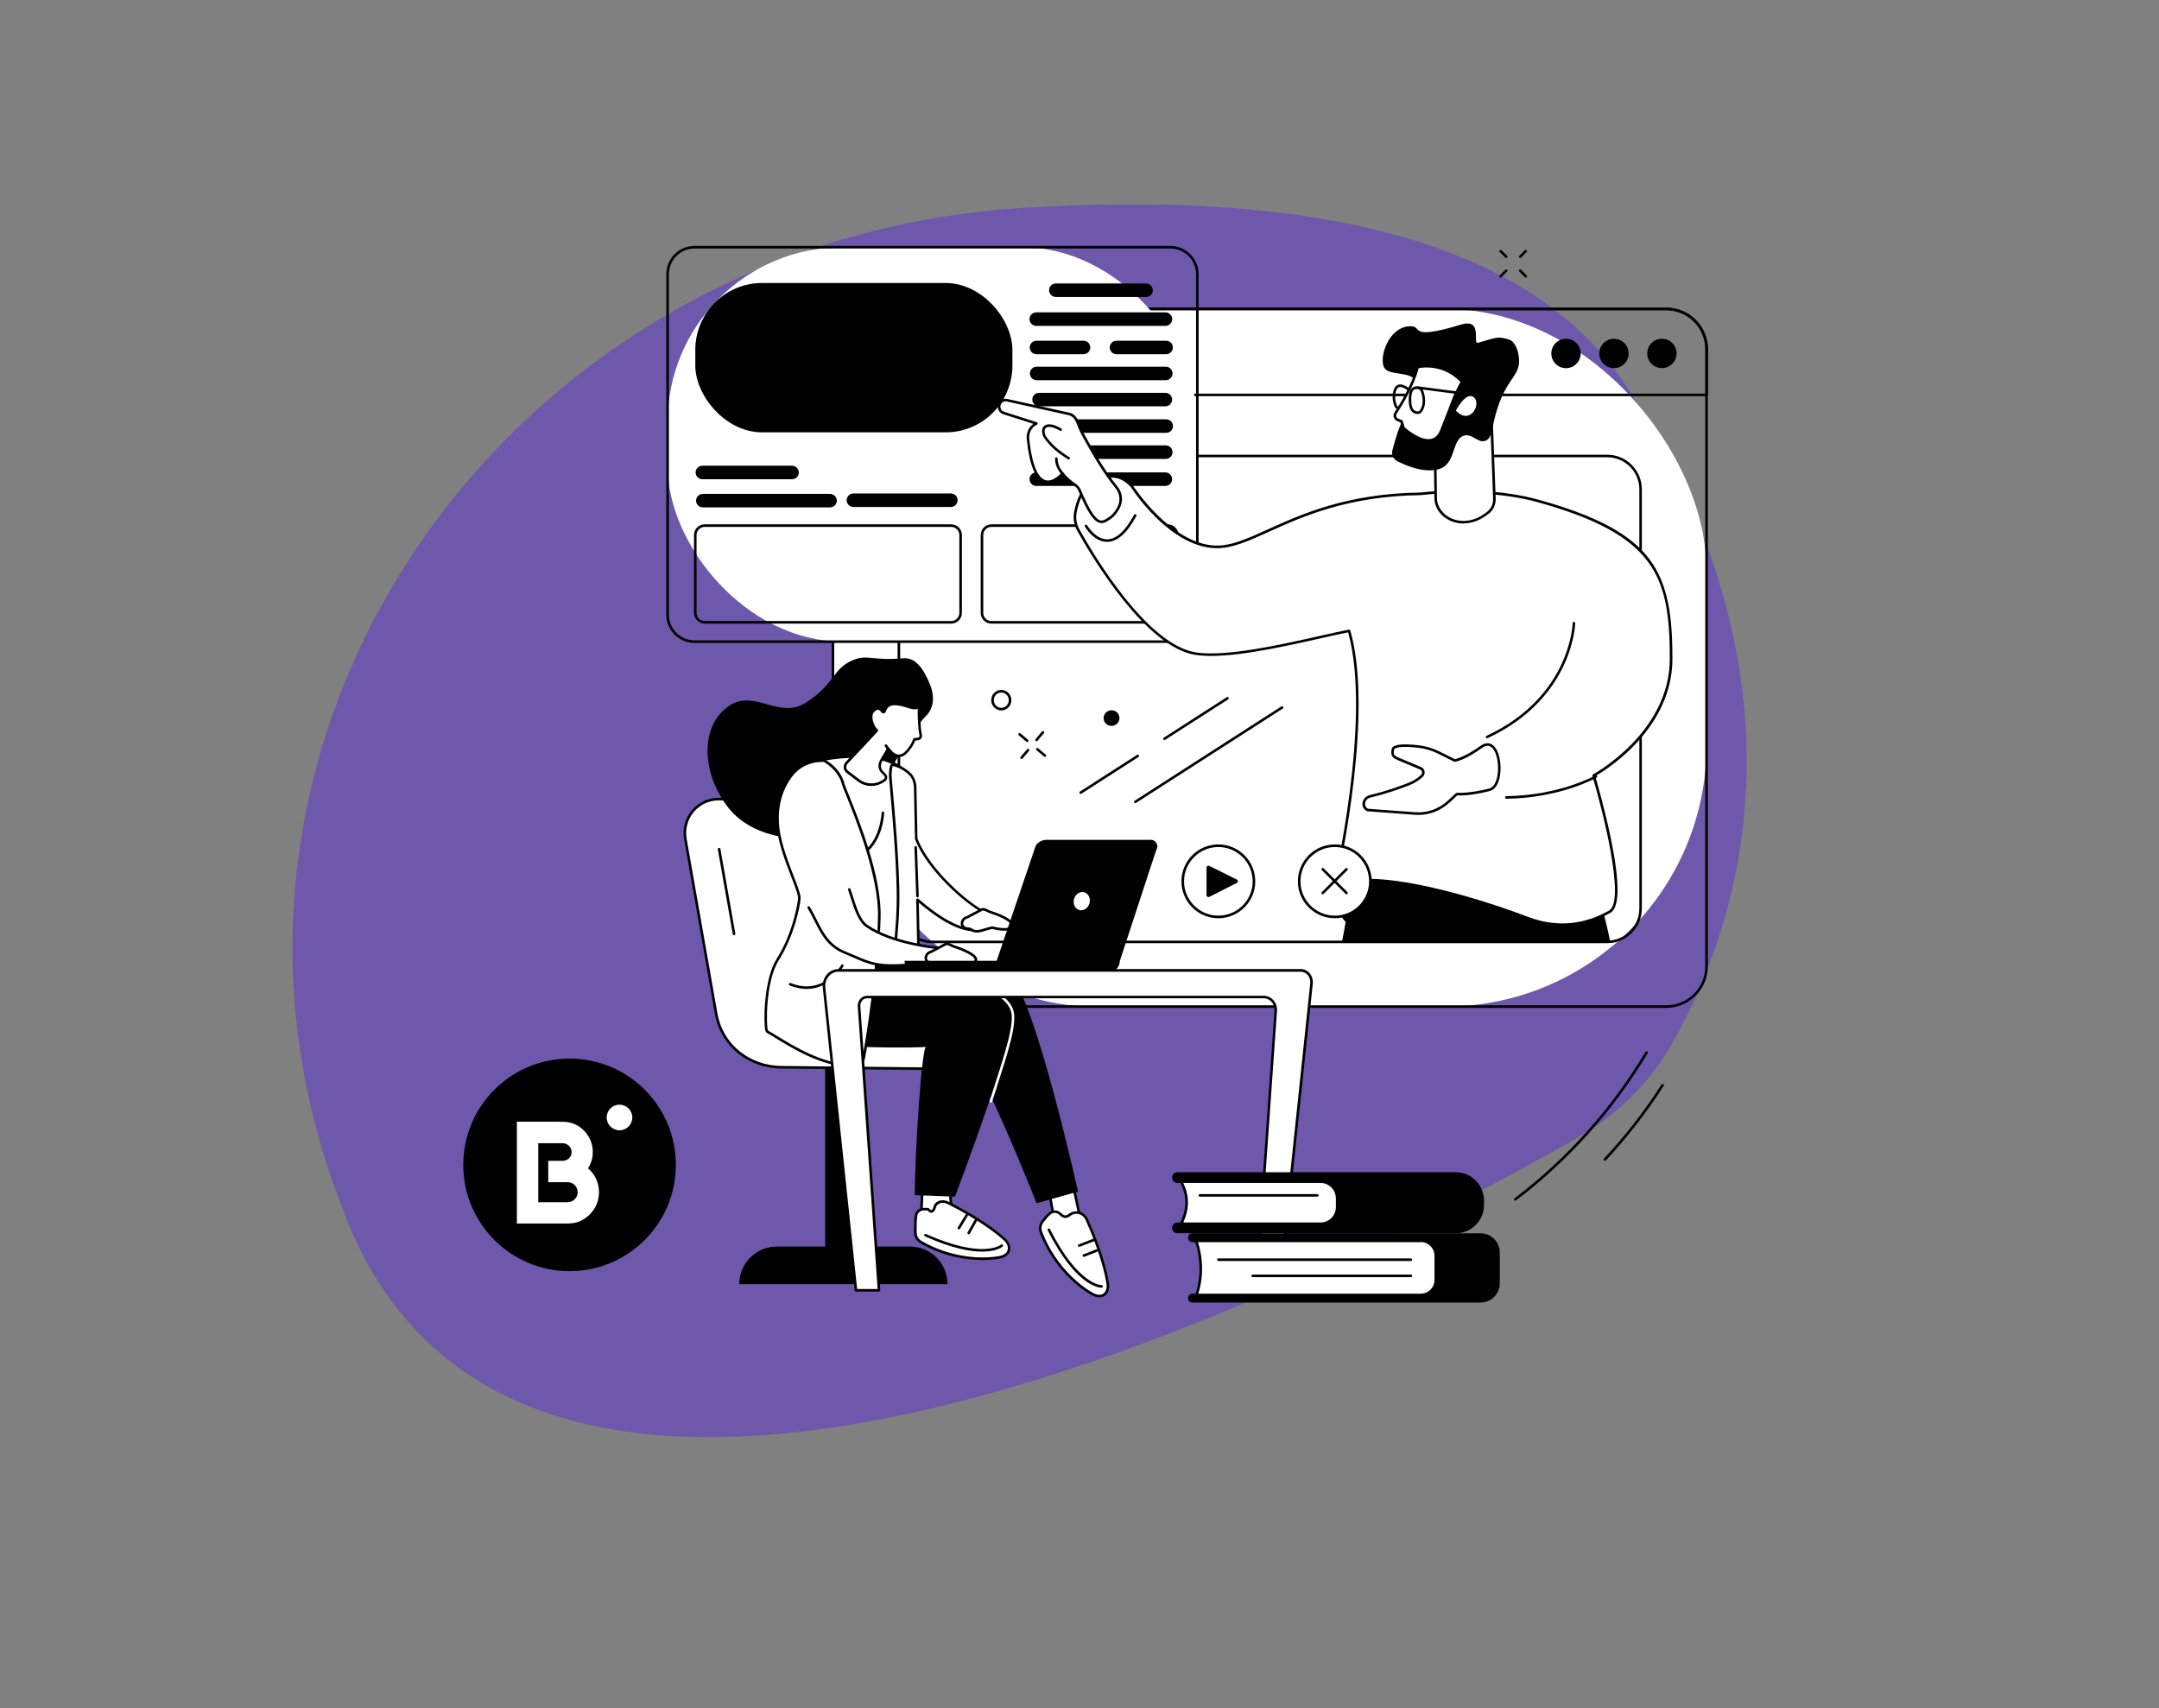 <?xml version="1.0" encoding="UTF-8"?>
<svg id="Capa_1" data-name="Capa 1" xmlns="http://www.w3.org/2000/svg" viewBox="0 0 575 455">
  <rect x="0" y="0" width="575" height="455" fill="#808080" stroke="none"/>
  <defs>
    <style>
      .cls-1 {
        fill: #603ace;
        opacity: .56;
      }

      .cls-1, .cls-2, .cls-3 {
        stroke-width: 0px;
      }

      .cls-3 {
        fill: #fff;
      }
    </style>
  </defs>
  <path class="cls-1" d="m89.57,317.47C44.42,194.39,135.38,63.94,272.53,55.37c69.03-4.32,133.82,5.35,161.23,48.44,51.4,80.79,28.05,145.16,11.48,174.28-5.86,10.3-14.56,18.89-25.12,24.94-57.6,33.02-280.13,150.15-328.82,19.13-.58-1.57-1.16-3.13-1.73-4.69Z"/>
  <g>
    <circle class="cls-2" cx="151.69" cy="310.27" r="28.31"/>
    <circle class="cls-3" cx="164.99" cy="297.65" r="3.41"/>
    <path class="cls-3" d="m159.35,315.77c-.2-.94-.58-1.86-1.13-2.73h0c-.42-.67-.97-1.29-1.62-1.85.71-1.09,1.13-2.27,1.24-3.5.14-1.46-.08-2.85-.65-4.12-.57-1.27-1.44-2.36-2.59-3.24-1.17-.9-2.58-1.41-4.18-1.52l-2.98-.04h-9.78v27.12h13.52c1.77,0,3.31-.44,4.57-1.31,1.24-.85,2.21-1.94,2.88-3.22.43-.84.71-1.75.83-2.72.12-.96.08-1.93-.12-2.87Zm-5.71,2.82c-.14.33-.34.61-.57.85-.23.23-.52.42-.85.57-.33.14-.68.21-1.03.21h-7.84v-15.72h6.48c.33,0,.64.06.93.19.3.13.56.3.77.51.21.21.39.46.52.75.12.27.19.58.19.9,0,.67-.22,1.2-.7,1.66-.48.47-1.03.69-1.71.69h-3.82v5.68h5.18c.36,0,.7.07,1.03.21.33.14.62.33.85.57.23.23.43.52.57.85.14.33.21.68.21,1.03,0,.38-.07.73-.21,1.04Z"/>
  </g>
  <g id="Online_workshop" data-name="Online workshop">
    <g>
      <g>
        <g>
          <g>
            <rect class="cls-3" x="221.84" y="82.29" width="232.66" height="185.82" rx="69.64" ry="69.64"/>
            <path class="cls-2" d="m443.79,268.45h-211.24c-6.09,0-11.05-4.96-11.05-11.05V93c0-6.09,4.96-11.05,11.05-11.05h211.24c6.09,0,11.05,4.96,11.05,11.05v164.4c0,6.09-4.96,11.05-11.05,11.05ZM232.55,82.63c-5.72,0-10.37,4.65-10.37,10.37v164.4c0,5.72,4.65,10.37,10.37,10.37h211.24c5.72,0,10.37-4.65,10.37-10.37V93c0-5.72-4.65-10.37-10.37-10.37h-211.24Z"/>
          </g>
          <path class="cls-2" d="m454.55,105.53h-232.66c-.19,0-.34-.15-.34-.34v-12.16c0-6.11,4.97-11.08,11.08-11.08h211.18c6.11,0,11.08,4.97,11.08,11.08v12.16c0,.19-.15.34-.34.34Zm-232.32-.68h231.97v-11.82c0-5.73-4.66-10.4-10.4-10.4h-211.18c-5.73,0-10.4,4.66-10.4,10.4v11.82Z"/>
          <path class="cls-2" d="m428.06,251.22h-179.8c-5.08,0-9.21-4.13-9.21-9.21v-111.68c0-5.08,4.13-9.21,9.21-9.21h179.8c5.08,0,9.21,4.13,9.21,9.21v111.68c0,5.08-4.13,9.21-9.21,9.21ZM248.27,121.8c-4.7,0-8.53,3.83-8.53,8.53v111.68c0,4.7,3.83,8.53,8.53,8.53h179.8c4.7,0,8.53-3.83,8.53-8.53v-111.68c0-4.7-3.83-8.53-8.53-8.53h-179.8Z"/>
        </g>
        <g>
          <circle class="cls-2" cx="417.07" cy="94.15" r="3.91"/>
          <circle class="cls-2" cx="429.85" cy="94.15" r="3.91" transform="translate(239.46 490.87) rotate(-76.72)"/>
          <circle class="cls-2" cx="442.63" cy="94.15" r="3.91" transform="translate(249.3 503.3) rotate(-76.72)"/>
        </g>
      </g>
      <g>
        <g>
          <rect class="cls-3" x="177.8" y="65.84" width="141.07" height="105.05" rx="46.67" ry="46.67"/>
          <path class="cls-2" d="m311.7,171.24h-126.72c-4.15,0-7.52-3.37-7.52-7.52v-90.7c0-4.15,3.37-7.52,7.52-7.52h126.72c4.15,0,7.52,3.37,7.52,7.52v90.7c0,4.15-3.37,7.52-7.52,7.52Zm-126.72-105.05c-3.77,0-6.84,3.07-6.84,6.84v90.7c0,3.77,3.07,6.84,6.84,6.84h126.72c3.77,0,6.84-3.07,6.84-6.84v-90.7c0-3.77-3.07-6.84-6.84-6.84h-126.72Z"/>
        </g>
        <g>
          <path class="cls-2" d="m305.23,79.1h-24.03c-.99,0-1.8-.81-1.8-1.8s.81-1.8,1.8-1.8h24.03c.99,0,1.8.81,1.8,1.8s-.81,1.8-1.8,1.8Z"/>
          <path class="cls-2" d="m310.39,86.8h-34.41c-.99,0-1.8-.81-1.8-1.8s.81-1.8,1.8-1.8h34.41c.99,0,1.8.81,1.8,1.8s-.81,1.8-1.8,1.8Z"/>
          <path class="cls-2" d="m310.48,101.27h-34.39c-.99,0-1.8-.81-1.8-1.8s.81-1.8,1.8-1.8h34.39c.99,0,1.8.81,1.8,1.8s-.81,1.8-1.8,1.8Z"/>
          <path class="cls-2" d="m310.37,108.23h-33.64c-.99,0-1.8-.81-1.8-1.8s.81-1.8,1.8-1.8h33.64c.99,0,1.8.81,1.8,1.8s-.81,1.8-1.8,1.8Z"/>
          <path class="cls-2" d="m310.6,115.29h-33.64c-.99,0-1.8-.81-1.8-1.8s.81-1.8,1.8-1.8h33.64c.99,0,1.8.81,1.8,1.8s-.81,1.8-1.8,1.8Z"/>
          <path class="cls-2" d="m310.48,122.24h-34.38c-.99,0-1.8-.81-1.8-1.8s.81-1.8,1.8-1.8h34.38c.99,0,1.8.81,1.8,1.8s-.81,1.8-1.8,1.8Z"/>
          <path class="cls-2" d="m310.37,129.43h-34.38c-.99,0-1.8-.81-1.8-1.8s.81-1.8,1.8-1.8h34.38c.99,0,1.8.81,1.8,1.8s-.81,1.8-1.8,1.8Z"/>
          <path class="cls-2" d="m288.57,94.35h-12.52c-.99,0-1.8-.81-1.8-1.8s.81-1.8,1.8-1.8h12.52c.99,0,1.8.81,1.8,1.8s-.81,1.8-1.8,1.8Z"/>
          <path class="cls-2" d="m310.57,94.35h-13.22c-.99,0-1.8-.81-1.8-1.8s.81-1.8,1.8-1.8h13.22c.99,0,1.8.81,1.8,1.8s-.81,1.8-1.8,1.8Z"/>
        </g>
        <g>
          <path class="cls-2" d="m221.07,135.15h-33.89c-.99,0-1.8-.81-1.8-1.8s.81-1.8,1.8-1.8h33.89c.99,0,1.8.81,1.8,1.8s-.81,1.8-1.8,1.8Z"/>
          <path class="cls-2" d="m253.24,135.04h-25.95c-.99,0-1.8-.81-1.8-1.8s.81-1.8,1.8-1.8h25.95c.99,0,1.8.81,1.8,1.8s-.81,1.8-1.8,1.8Z"/>
          <path class="cls-2" d="m210.95,127.65h-23.89c-.99,0-1.8-.81-1.8-1.8s.81-1.8,1.8-1.8h23.89c.99,0,1.8.81,1.8,1.8s-.81,1.8-1.8,1.8Z"/>
        </g>
        <path class="cls-2" d="m253.33,166.1h-65.65c-1.57,0-2.85-1.28-2.85-2.85v-20.74c0-1.57,1.28-2.85,2.85-2.85h65.65c1.57,0,2.85,1.28,2.85,2.85v20.74c0,1.57-1.28,2.85-2.85,2.85Zm-65.65-25.76c-1.19,0-2.17.97-2.17,2.17v20.74c0,1.19.97,2.17,2.17,2.17h65.65c1.19,0,2.17-.97,2.17-2.17v-20.74c0-1.19-.97-2.17-2.17-2.17h-65.65Z"/>
        <path class="cls-2" d="m311,166.1h-46.96c-1.57,0-2.85-1.28-2.85-2.85v-20.74c0-1.57,1.28-2.85,2.85-2.85h46.96c1.57,0,2.85,1.28,2.85,2.85v20.74c0,1.57-1.28,2.85-2.85,2.85Zm-46.96-25.76c-1.19,0-2.17.97-2.17,2.17v20.74c0,1.19.97,2.17,2.17,2.17h46.96c1.19,0,2.17-.97,2.17-2.17v-20.74c0-1.19-.97-2.17-2.17-2.17h-46.96Z"/>
        <rect class="cls-2" x="185.18" y="75.38" width="84.45" height="39.78" rx="17.79" ry="17.79"/>
      </g>
      <g>
        <path class="cls-2" d="m428.84,250.81c-.33-1.71-.64-2.98-.92-4.18-2.09-8.9-4.33-16.15-5.96-21.04l-4.43-16.16-54.71,9.95s-1.77,11.95-5.39,31.44h71.42Z"/>
        <g>
          <path class="cls-2" d="m369.88,248.77c6.01,0,9.91-6.54,7.23-12.1-.62-1.28-1.24-2.56-1.86-3.81-4.62-9.32-17.83-7.28-19.47,3.05-.03.18-.4.36-.42.55-.85,6.54,4.18,12.31,10.55,12.31h3.98Z"/>
          <g>
            <g>
              <g>
                <path class="cls-3" d="m445.05,175.52c0-22.97-4.46-33.57-35.71-42.16-7.94-2.18-19.63-3.1-30.97-1.82-31.57.39-43.64,14.48-54.69,14.13-12.17-.38-22.28-16.19-22.28-16.19-4.03-4.37-8.3-2.16-10.59-.86-2.74,1.56-3.91,5.2-4.4,7.76-.32,1.65-.04,3.37.77,4.82,4.03,7.23,18.21,30.97,31.33,32.92,10.41,1.55,31.27-4.24,40.77-6.08,6.7,23.4-3.94,68.41-3.94,68.41,7.95-5.69,34.56,1.65,51.61,8.13,8.53,3.24,16.18,1.43,21.77-1.77,5.59-3.2-4.31-36.24-4.31-36.24,0,0,20.62-11.03,20.62-31.06Z"/>
                <path class="cls-2" d="m416.06,246.65c-2.84,0-5.93-.5-9.22-1.75-15.21-5.78-43.14-14.01-51.29-8.17-.12.08-.27.09-.39,0-.12-.08-.18-.22-.14-.36.11-.45,10.45-44.81,4.03-67.94-2.02.4-4.49.95-7.33,1.59-10.57,2.38-25.06,5.65-33.25,4.43-13.26-1.97-27.52-25.83-31.58-33.09-.86-1.53-1.15-3.33-.81-5.05.53-2.76,1.76-6.39,4.57-7.99,1.99-1.13,6.66-3.79,11.01.92.01.01.03.03.04.05.1.16,10.15,15.65,22,16.03,4.16.13,8.51-1.84,14.03-4.34,8.9-4.03,21.09-9.55,40.65-9.79,10.66-1.2,22.58-.5,31.07,1.83,15.49,4.26,24.67,9.14,29.75,15.81,5.15,6.77,6.21,15.56,6.21,26.68,0,10.46-5.66,18.43-10.41,23.28-4.5,4.59-9.06,7.32-10.15,7.94.44,1.48,2.6,8.97,4.18,16.69,2.39,11.65,2.35,18.28-.11,19.69-3.17,1.81-7.57,3.54-12.85,3.54Zm-51.61-12.57c12.18,0,31.07,5.78,42.64,10.18,9.16,3.48,16.74.97,21.48-1.74,4.39-2.51-1.74-26.73-4.47-35.85-.05-.16.02-.32.17-.4.2-.11,20.44-11.17,20.44-30.75,0-21.81-3.5-33.05-35.45-41.83-8.41-2.31-20.23-3.01-30.84-1.81-19.45.24-31.56,5.73-40.41,9.73-5.6,2.53-10.01,4.54-14.33,4.4-12.08-.38-21.93-15.37-22.54-16.32-3.5-3.78-7.09-2.51-10.15-.77-2.58,1.47-3.73,4.9-4.24,7.53-.3,1.57-.04,3.2.74,4.59,4.02,7.19,18.13,30.82,31.08,32.75,8.07,1.2,22.47-2.05,33-4.42,2.99-.67,5.57-1.26,7.66-1.66.17-.03.34.07.39.24,6.16,21.49-2.37,61.59-3.75,67.78,2.06-1.15,5.04-1.64,8.58-1.64Z"/>
              </g>
              <path class="cls-2" d="m294.84,144.33c-3.52,0-5.8-3.9-5.9-4.06-.09-.16-.04-.37.13-.47.16-.09.37-.04.47.13.02.04,2.23,3.77,5.37,3.72,2.42-.04,4.81-2.23,7.12-6.52.09-.17.3-.23.46-.14.17.09.23.3.14.46-2.43,4.53-5.03,6.84-7.71,6.88-.02,0-.05,0-.07,0Z"/>
            </g>
            <path class="cls-2" d="m396.05,196.64c-.13,0-.25-.07-.31-.2-.08-.17,0-.37.17-.45,11.59-5.36,17.21-13.23,19.88-18.89,2.9-6.14,3.06-11.07,3.06-11.12,0-.19.16-.33.34-.33,0,0,0,0,0,0,.19,0,.34.16.33.35,0,.21-.16,5.1-3.11,11.36-2.72,5.77-8.43,13.79-20.23,19.25-.05.02-.1.03-.14.03Z"/>
            <path class="cls-2" d="m401.17,212.75c-.19,0-.34-.15-.34-.34,0-.19.15-.34.34-.35,14.21-.17,23.59-5.45,23.68-5.51.16-.09.37-.04.47.13.09.16.04.37-.13.47-.09.05-9.62,5.42-24.01,5.6h0Z"/>
          </g>
          <g>
            <path class="cls-3" d="m388.01,211.5s2.91.31,8.68-1.13c4.36-1.09,3.07-15.23-2.23-11.4-4.42,3.2-7.01,3.61-7.01,3.61l-4.27-2.13c-1.67-.83-3.47-1.38-5.32-1.6-7.35-.87-6.91.83-6.91.83-.32,1.72.3,1.98,1.65,2.54l5.75,2.42c.8.34.98,1.42.34,2.02-1,.92-2.15,1.65-3.4,2.14-2.27.89-6.22,2.33-10.29,3.26-1.91.43-2.52,2.81-.76,3.68l12.7.94c3.22.24,6.39-.88,8.8-3.1l2.27-2.09Z"/>
            <path class="cls-2" d="m377.77,217.06c-.29,0-.57-.01-.86-.03l-12.7-.94s-.09-.02-.13-.03c-.88-.44-1.33-1.24-1.22-2.16.13-1.04.95-1.91,2.06-2.16,4.14-.94,8.19-2.43,10.24-3.24,1.21-.48,2.32-1.18,3.29-2.08.22-.2.32-.5.27-.81-.05-.3-.24-.53-.5-.64l-5.75-2.42c-1.32-.56-2.2-.93-1.86-2.87,0-.13.02-.36.22-.6.73-.84,3.11-1.03,7.07-.56,1.87.22,3.7.77,5.43,1.63l4.16,2.07c.51-.12,2.96-.78,6.76-3.53,1.41-1.02,2.46-.77,3.1-.38,1.92,1.17,2.62,5.14,2.16,8.14-.36,2.35-1.36,3.9-2.75,4.25-5.08,1.27-7.95,1.2-8.64,1.15l-2.16,1.99c-2.25,2.07-5.2,3.22-8.2,3.22Zm-13.44-1.64l12.63.93c3.1.23,6.22-.87,8.55-3.01l2.27-2.09c.07-.07.17-.1.27-.09.03,0,2.94.28,8.56-1.12,1.11-.28,1.92-1.62,2.24-3.69.43-2.8-.21-6.46-1.84-7.46-.67-.41-1.46-.29-2.34.35-4.44,3.21-7.05,3.66-7.16,3.67-.07.01-.14,0-.21-.03l-4.27-2.13c-1.66-.83-3.41-1.35-5.2-1.57-5.21-.61-6.27.1-6.48.33,0,0-.06.07-.06.07.01.05.01.1,0,.15-.27,1.45.1,1.6,1.45,2.17l5.75,2.42c.48.2.82.63.91,1.16.09.53-.08,1.06-.47,1.43-1.04.96-2.22,1.7-3.51,2.21-2.52,1-6.37,2.37-10.34,3.27-.95.21-1.45.95-1.53,1.58-.07.61.21,1.13.79,1.44Z"/>
          </g>
          <g>
            <g>
              <path class="cls-3" d="m266.19,107.73c.28-.84,1.11-1.33,1.95-1.15,2.33.51,14.33,3.16,16.57,3.67,2.24.51,2.33,3,3.6,5.28,1.11,1.98,4.93,9.26,9.08,14.33,1.25,1.53,1.43,3.72.45,5.45-.56,1-1.27,1.97-2.11,2.55-2.17,1.48-3.8,3.25-8.16-7.17-.27-.64-.71-1.18-1.29-1.56-.81-.53-2.09-1.5-3.33-2.98,0,0-7.3,8.91-9.17-9.18-.17-1.61.55-3.18,1.9-3.97.11-.06.22-.13.34-.19l-8.74-2.8c-.91-.29-1.41-1.32-1.1-2.26Z"/>
              <path class="cls-2" d="m293.39,139.33c-.19,0-.38-.03-.58-.08-1.62-.47-3.28-2.99-5.55-8.43-.24-.58-.64-1.07-1.16-1.41-.8-.53-1.97-1.42-3.15-2.75-.7.74-2.65,2.51-4.71,1.89-2.46-.74-4.08-4.63-4.79-11.56-.17-1.64.52-3.2,1.76-4.1l-8.03-2.57c-.52-.17-.94-.53-1.2-1.03-.26-.51-.31-1.12-.12-1.66h0c.33-1.01,1.34-1.6,2.35-1.38,3.91.86,14.52,3.2,16.58,3.67,1.74.39,2.31,1.87,2.92,3.43.26.67.53,1.36.9,2.03.12.22.28.5.46.83,1.47,2.68,4.91,8.95,8.59,13.44,1.34,1.63,1.53,3.97.49,5.83-.7,1.24-1.44,2.13-2.22,2.66l-.29.2c-.7.49-1.42.99-2.25.99Zm-10.44-13.53c.1,0,.2.04.26.12,1.21,1.43,2.44,2.38,3.26,2.92.63.42,1.12,1.01,1.42,1.72,2.13,5.09,3.75,7.64,5.11,8.04.76.22,1.45-.26,2.25-.81l.29-.2c.69-.47,1.37-1.29,2.01-2.43.91-1.62.74-3.65-.42-5.07-3.72-4.54-7.18-10.85-8.66-13.55-.18-.33-.34-.61-.46-.83-.4-.71-.67-1.42-.94-2.11-.59-1.5-1.05-2.69-2.44-3.01-2.06-.47-12.66-2.8-16.57-3.67-.66-.15-1.33.25-1.55.92-.13.38-.1.78.08,1.14.17.33.45.58.8.69l8.74,2.8c.13.04.22.16.24.3.01.14-.06.27-.18.33-.11.06-.22.12-.33.18-1.21.71-1.89,2.13-1.74,3.64.85,8.26,2.81,10.52,4.31,10.97,2.1.63,4.23-1.94,4.25-1.97.06-.08.16-.12.26-.13h0Z"/>
            </g>
            <path class="cls-2" d="m284.63,122.4c-.06,0-.12-.02-.17-.05-.58-.34-1.65-1.09-2.08-1.4-2.36-1.69-3.68-3.38-4.26-4.23-.4-.6-.61-1.27-.59-1.93.03-1.26.83-1.54,1.22-1.67,1.41-.49,3.66.86,3.91,1.02.16.1.21.31.11.47-.1.16-.31.21-.47.11-.61-.38-2.4-1.28-3.33-.95-.36.13-.74.26-.76,1.05-.01.53.15,1.06.47,1.53.55.82,1.81,2.43,4.09,4.06.33.24,1.45,1.04,2.02,1.37.16.1.22.3.12.47-.06.11-.18.17-.3.17Z"/>
            <path class="cls-2" d="m283.05,126.58c-.09,0-.18-.04-.25-.11-1.93-2.06-1.82-4.24-1.81-4.33.01-.19.17-.33.36-.32.19.01.33.17.32.36,0,.03-.09,2,1.63,3.82.13.14.12.35-.01.48-.07.06-.15.09-.23.09Z"/>
          </g>
        </g>
        <g>
          <g>
            <g>
              <path class="cls-3" d="m397.99,132.82l-.79-21.4-15.02,7.89.16,13.53c.11,3.02,2.59,4.7,2.59,4.7,3.07,2.33,7.37,1.91,10.5-.34l.72-.52c1.21-.87,1.91-2.32,1.84-3.85Z"/>
              <path class="cls-2" d="m389.74,139.44c-1.81,0-3.56-.55-5-1.64-.09-.06-2.61-1.81-2.72-4.96l-.17-13.54c0-.13.07-.25.18-.31l15.02-7.89c.1-.05.23-.05.33,0,.1.06.17.17.17.28l.79,21.4c.07,1.65-.67,3.2-1.98,4.14l-.72.52c-1.83,1.31-3.9,1.97-5.9,1.97Zm-7.2-19.94l.16,13.32c.1,2.79,2.41,4.4,2.44,4.42,2.81,2.13,6.86,2,10.1-.33l.72-.52c1.12-.81,1.76-2.14,1.69-3.56h0s-.77-20.86-.77-20.86l-14.35,7.54Z"/>
            </g>
            <path class="cls-2" d="m375.37,86.9c4.01-.24-1.03,4,13.79-.45,5.9-1.77,2.92,5.31,4.45,4.86,5.66-1.68,5.46-1.63,8.23-.89,1.83.49,3.02,3.96,2.68,6.55-.45,3.42-3.2,4.31-5.63,11.53-1.71,5.08-1.29,8.16-3.27,8.9-2,.75-3.48-2.01-5.72-1.36-2.9.84-2.33,6.01-5.16,8.16-1.78,1.35-5.93,1.98-12.58-1.34-1.08-.54-1.63-1.8-1.31-2.99.41-1.53.93-3.46,1.59-5.26,3.11-8.58,6.07-10.52,5-12.74-1.65-3.4-7.91-1.45-8.94-4.25-1.08-2.9,1.39-10.41,6.88-10.73Z"/>
            <g>
              <path class="cls-3" d="m389.36,101.66l-1.15,2.2c-.54,1.04-1.01,2.11-1.41,3.22-.74,2.07-2.16,5.58-2.93,7.56-2.48,6.37-10.09-.63-10.09-.63l-.53-1.75-1.02-.43c-.2-.08-.38-.21-.51-.38-.33-.43-.33-1.01-.05-1.44,1.53-2.32,4.72-7.54,5.86-12.22,0,0,6.53-1.74,11.82,3.88Z"/>
              <path class="cls-2" d="m380.44,117.66c-3.15,0-6.71-3.24-6.88-3.39-.05-.04-.08-.09-.1-.15l-.48-1.6-.87-.37c-.27-.11-.5-.28-.65-.49-.4-.54-.43-1.27-.06-1.83,1.37-2.08,4.67-7.41,5.82-12.12.03-.12.12-.22.24-.25.07-.02,6.79-1.72,12.16,3.97.1.11.12.26.05.39l-1.15,2.2c-.53,1.02-1,2.09-1.39,3.17-.54,1.51-1.45,3.8-2.17,5.64-.28.72-.54,1.38-.76,1.92-.61,1.56-1.56,2.49-2.84,2.79-.3.07-.61.1-.92.1Zm-6.35-3.84c.55.49,4.34,3.71,7.11,3.07,1.05-.24,1.84-1.04,2.36-2.37.21-.55.47-1.21.76-1.93.73-1.84,1.63-4.13,2.17-5.62.4-1.11.88-2.21,1.43-3.26l1.03-1.99c-4.56-4.68-10.04-3.87-11.12-3.65-1.17,4.58-4.16,9.55-5.86,12.12-.21.32-.19.74.04,1.04.08.11.21.21.37.27l1.02.43c.09.04.17.12.2.22l.5,1.66Z"/>
            </g>
            <path class="cls-3" d="m387.74,109.35s2.75-5.3,4.82-3.49c2.07,1.8-1.1,7.56-4.82,3.49Z"/>
          </g>
          <g>
            <path class="cls-2" d="m377.56,110.26c-.58,0-1.07-.19-1.45-.56-.71-.69-1.02-2.01-.92-3.91.08-1.46.49-2.34,1.25-2.68.56-.25,1.16-.27,1.67-.05.43.18.76.5.9.88.91,2.43.53,4.42-.13,5.48-.31.5-.69.79-1.06.83-.09,0-.18.01-.27.01Zm-.2-6.66c-.21,0-.42.05-.64.14-.5.22-.78.91-.85,2.09-.09,1.67.15,2.84.71,3.38.3.29.69.4,1.18.36.12-.01.34-.17.55-.51.55-.88.9-2.68.07-4.87-.08-.2-.27-.38-.52-.49-.16-.07-.32-.1-.5-.1Zm-.78-.17h0,0Z"/>
            <path class="cls-2" d="m390.23,105.23s-.03,0-.04,0l-12.53-1.64c-.19-.02-.32-.2-.29-.38.02-.19.19-.32.38-.29l12.53,1.64c.19.02.32.2.29.38-.02.17-.17.3-.34.3Z"/>
            <path class="cls-2" d="m372.08,108.91c-.05,0-.1-.01-.15-.03-.36-.17-.62-.84-.74-1.23-.38-1.21-.51-3,.27-4.39.26-.47.64-.75,1.12-.84,1.19-.22,2.57.89,2.63.94.15.12.17.33.05.48-.12.15-.33.17-.48.05-.33-.27-1.35-.93-2.07-.8-.27.05-.49.22-.65.5-1.05,1.86-.15,4.42.18,4.67.17.08.23.28.15.45-.06.12-.18.19-.31.19Z"/>
          </g>
        </g>
      </g>
      <g>
        <circle class="cls-3" cx="293.47" cy="234.76" r="9.49"/>
        <g>
          <g>
            <circle class="cls-3" cx="324.48" cy="234.76" r="9.49"/>
            <path class="cls-2" d="m324.48,244.58c-5.42,0-9.83-4.41-9.83-9.83s4.41-9.83,9.83-9.83,9.83,4.41,9.83,9.83-4.41,9.83-9.83,9.83Zm0-18.97c-5.04,0-9.14,4.1-9.14,9.14s4.1,9.14,9.14,9.14,9.14-4.1,9.14-9.14-4.1-9.14-9.14-9.14Z"/>
          </g>
          <path class="cls-2" d="m321.33,238.43v-7.34c0-.37.39-.62.73-.45l7.34,3.63c.37.18.38.72,0,.9l-7.34,3.72c-.34.17-.73-.07-.73-.45Z"/>
        </g>
        <g>
          <g>
            <circle class="cls-3" cx="355.49" cy="234.76" r="9.49"/>
            <path class="cls-2" d="m355.49,244.58c-5.42,0-9.83-4.41-9.83-9.83s4.41-9.83,9.83-9.83,9.83,4.41,9.83,9.83-4.41,9.83-9.83,9.83Zm0-18.97c-5.04,0-9.14,4.1-9.14,9.14s4.1,9.14,9.14,9.14,9.14-4.1,9.14-9.14-4.1-9.14-9.14-9.14Z"/>
          </g>
          <g>
            <path class="cls-2" d="m358.61,238.2c-.09,0-.17-.03-.24-.1l-6.33-6.33c-.13-.13-.13-.35,0-.48.13-.13.35-.13.48,0l6.33,6.33c.13.13.13.35,0,.48-.07.07-.15.1-.24.1Z"/>
            <path class="cls-2" d="m352.28,238.2c-.09,0-.17-.03-.24-.1-.13-.13-.13-.35,0-.48l6.33-6.33c.13-.13.35-.13.48,0,.13.13.13.35,0,.48l-6.33,6.33c-.07.07-.15.1-.24.1Z"/>
          </g>
        </g>
      </g>
      <path class="cls-2" d="m310.13,197.12c-.11,0-.22-.06-.29-.16-.1-.16-.06-.37.1-.47l16.79-10.79c.16-.1.37-.06.47.1.1.16.06.37-.1.47l-16.79,10.79c-.06.04-.12.05-.18.05Z"/>
      <path class="cls-2" d="m287.83,211.46c-.11,0-.22-.06-.29-.16-.1-.16-.06-.37.1-.47l15.2-9.77c.16-.1.37-.06.47.1.1.16.06.37-.1.47l-15.2,9.77c-.06.04-.12.05-.18.05Z"/>
      <path class="cls-2" d="m302.37,213.92c-.11,0-.22-.06-.29-.16-.1-.16-.06-.37.1-.47l39.09-25.13c.16-.1.37-.06.47.1.1.16.06.37-.1.47l-39.09,25.13c-.06.04-.12.05-.18.05Z"/>
    </g>
    <g>
      <g>
        <g>
          <path class="cls-3" d="m256.23,284.75l-47.91-.48c-8.66,0-16.07-5.66-17.59-14.26l-8.2-46.53c-.98-5.54,3.25-10.63,8.82-10.63h31.26l33.62,71.9Z"/>
          <path class="cls-2" d="m256.23,285.09h0l-47.91-.48c-9.04,0-16.41-5.98-17.92-14.55l-8.2-46.53c-.49-2.76.26-5.57,2.06-7.71,1.77-2.11,4.36-3.32,7.1-3.32h31.26c.13,0,.25.08.31.2l33.62,71.9c.05.11.04.23-.02.33-.06.1-.17.16-.29.16Zm-64.87-71.9c-2.54,0-4.94,1.12-6.58,3.08-1.67,1.98-2.36,4.59-1.91,7.15l8.2,46.53c1.45,8.23,8.55,13.98,17.25,13.98l47.37.47-33.29-71.21h-31.04Z"/>
        </g>
        <polygon class="cls-2" points="227.65 341.64 219.77 341.64 219.77 284.19 227.65 284.49 227.65 341.64"/>
        <path class="cls-2" d="m242.33,332.03h-35.45c-5.53,0-10.01,4.48-10.01,10.01h55.48c0-5.53-4.48-10.01-10.01-10.01Z"/>
        <path class="cls-2" d="m195.5,249.11c-.16,0-.31-.12-.34-.28l-3.98-22.59c-.03-.19.09-.36.28-.4.19-.03.36.09.4.28l3.98,22.59c.03.19-.09.36-.28.4-.02,0-.04,0-.06,0Z"/>
      </g>
      <g>
        <path class="cls-2" d="m240.56,175.34c3.15-.28,5.35,2.59,7.11,6.94,1.44,3.55.87,6.5-1.07,8.45-6.28,6.29-13.1,24.45-22.42,29.98-7.44,4.41-23,3.59-30.19-5.55-6.84-8.69-7.88-21.27-.14-26.93,6.95-5.09,13.43,3.63,20.81-1.1,7.28-4.67,7.16-8.53,11.47-10.81,4.62-2.44,5.51-.19,14.44-.98Z"/>
        <g>
          <g>
            <path class="cls-3" d="m285.43,313.61c-.07.27,3.14,14.95,3.14,14.95l-7.37-1.23-2.22-12.41,6.45-1.31Z"/>
            <path class="cls-2" d="m288.57,328.9s-.04,0-.06,0l-7.37-1.23c-.14-.02-.25-.13-.28-.28l-2.22-12.41c-.03-.18.09-.36.27-.4l6.45-1.31c.12-.02.23.01.31.1.07.07.1.16.1.25.05.61,1.9,9.2,3.13,14.86.02.11,0,.23-.09.31-.06.07-.15.11-.25.11Zm-7.08-1.87l6.64,1.11c-2.19-10.04-2.81-13.13-2.98-14.12l-5.78,1.17,2.12,11.84Z"/>
          </g>
          <g>
            <g>
              <path class="cls-3" d="m284.65,323.74c.45-.38,1.1-.75,1.92-.78,1.24-.05,2.36.72,2.87,1.86,1.28,2.84,4.65,10.76,5.6,17.22.34,2.29-1.39,4.15-4.08,2.65-4.41-2.45-10.52-8.09-13.71-16.41-.37-.96-.24-2.04.37-2.86.49-.67,1.16-1.49,1.94-2.18.74-.66,1.86-.67,2.63-.04l.69.57c.52.43,1.26.42,1.78-.01Z"/>
              <path class="cls-2" d="m292.78,345.57c-.54,0-1.2-.15-1.98-.58-4.61-2.57-10.67-8.28-13.87-16.59-.41-1.08-.26-2.27.41-3.18.65-.88,1.31-1.64,1.98-2.24.87-.78,2.16-.8,3.07-.05l.69.57c.39.32.95.32,1.34-.01.63-.53,1.37-.83,2.12-.86,1.34-.06,2.62.77,3.2,2.06,1.38,3.06,4.68,10.86,5.63,17.31.19,1.32-.24,2.52-1.14,3.14-.29.2-.78.44-1.46.44Zm-11.9-22.51c-.4,0-.79.14-1.1.42-.63.57-1.27,1.29-1.89,2.13-.53.73-.65,1.68-.32,2.54,3.13,8.14,9.06,13.73,13.56,16.24,1.06.59,2.03.66,2.72.18.68-.47,1.01-1.42.85-2.48-.94-6.37-4.21-14.1-5.57-17.13-.47-1.04-1.49-1.7-2.55-1.66-.61.03-1.19.26-1.71.7-.64.54-1.57.54-2.22.02l-.69-.57c-.32-.26-.7-.39-1.08-.39Z"/>
            </g>
            <path class="cls-2" d="m293.37,342.99c-.58,0-6.8-.36-14.33-15.26-.09-.17-.02-.37.15-.46.17-.09.37-.02.46.15,7.55,14.93,13.67,14.88,13.73,14.88.19,0,.35.14.35.33,0,.19-.14.35-.33.35,0,0-.02,0-.04,0Z"/>
            <path class="cls-2" d="m288.65,334.79c-.14,0-.27-.08-.32-.22-.07-.18.02-.37.19-.44l3.49-1.38c.18-.07.37.02.44.19.07.18-.02.37-.19.44l-3.49,1.38s-.08.02-.13.02Z"/>
            <path class="cls-2" d="m287.42,332.12c-.14,0-.27-.08-.32-.22-.07-.18.02-.37.19-.44l4.1-1.59c.18-.07.37.02.44.19.07.18-.02.37-.19.44l-4.1,1.59s-.08.02-.12.02Z"/>
          </g>
          <g>
            <path class="cls-3" d="m253.97,313.57c-.05.11-.46,1.83-.78,4.74-.53,4.84,4.88,9.32,4.88,9.32l-12.82-1.73.49-11.19,8.23-1.13Z"/>
            <path class="cls-2" d="m258.07,327.96s-.03,0-.05,0l-12.82-1.73c-.18-.02-.3-.18-.3-.35l.49-11.19c0-.17.13-.3.3-.32l8.23-1.13c.13-.02.25.04.32.14.07.1.09.22.04.33-.08.22-.46,1.96-.76,4.64-.51,4.6,4.71,8.97,4.76,9.01.12.1.16.26.1.4-.05.13-.18.2-.31.2Zm-12.47-2.37l11.43,1.54c-1.53-1.5-4.61-5.03-4.19-8.87.22-2.03.5-3.53.67-4.29l-7.45,1.02-.46,10.6Z"/>
          </g>
          <g>
            <g>
              <path class="cls-3" d="m248.21,322.64c.75-.25.58-1.41,1.2-1.96.93-.83,2.09-.81,3.19-.25,2.76,1.39,10.32,5.4,15.09,9.82,1.69,1.56,1.51,4.1-1.52,4.65-4.95.89-13.22.4-20.89-4.04-.88-.51-1.45-1.43-1.5-2.46-.04-.84,0-3.61.17-4.64.16-.99,1.02-1.7,2.01-1.7h.89c.67,0,.71.79,1.35.58Z"/>
              <path class="cls-2" d="m261.69,335.62c-4.85,0-10.88-1.17-16.58-4.46-.99-.57-1.62-1.6-1.67-2.74-.04-.86,0-3.65.17-4.71.19-1.15,1.17-1.99,2.35-1.99h.9c.46,0,.71.25.89.44.19.19.22.2.34.16.24-.08.33-.34.47-.77.12-.38.26-.81.6-1.12.97-.87,2.24-.97,3.58-.3,2.98,1.5,10.41,5.47,15.17,9.88.97.9,1.38,2.11,1.08,3.16-.18.62-.78,1.72-2.76,2.07-1.33.24-2.87.38-4.55.38Zm-15.72-13.21c-.83,0-1.54.59-1.67,1.41-.17,1.01-.2,3.76-.17,4.57.04.9.54,1.72,1.33,2.17,7.51,4.34,15.6,4.91,20.66,4,1.2-.22,1.99-.78,2.23-1.59.23-.8-.11-1.74-.88-2.47-4.7-4.35-12.07-8.28-15.02-9.77-.75-.38-1.85-.65-2.81.2-.21.18-.3.49-.41.82-.15.48-.33,1.02-.91,1.21-.54.18-.84-.12-1.04-.32-.16-.16-.25-.24-.41-.24h-.89s0,0,0,0Z"/>
            </g>
            <path class="cls-2" d="m261.57,333.38c-3.23,0-8.12-.88-15.23-4.07-.17-.08-.25-.28-.17-.45.08-.17.28-.25.45-.17,15.18,6.8,19.9,2.88,19.95,2.84.14-.12.36-.11.48.03.12.14.11.36-.03.48-.11.1-1.61,1.34-5.45,1.34Z"/>
            <path class="cls-2" d="m257.99,328.77c-.06,0-.11-.01-.17-.04-.16-.09-.22-.3-.13-.47l1.85-3.29c.09-.16.3-.22.47-.13.16.09.22.3.13.47l-1.85,3.29c-.06.11-.18.17-.3.17Z"/>
            <path class="cls-2" d="m255.37,327.46c-.06,0-.12-.02-.18-.05-.16-.1-.21-.31-.11-.47l2.09-3.43c.1-.16.31-.21.47-.11.16.1.21.31.11.47l-2.09,3.43c-.06.11-.18.16-.29.16Z"/>
          </g>
          <path class="cls-2" d="m219.23,257.14s44.89-1.95,49.79,2.61c6.66,6.18,18.09,57.64,18.09,57.64l-11.04,3.1s-16.64-42.23-20.76-42.23-42.98-1.39-42.98-1.39l6.9-19.73Z"/>
          <path class="cls-2" d="m210.4,255.73s-5.92,17.38-1.21,20.55c4.71,3.17,38.67,2.9,37.49,2.5-1.18-.4-3.04,28.46-3.04,39.55l10.69.41s17.04-44.62,15.2-49.6c-3.29-8.91-28.06-11.92-36.15-13.11-1.67-.25-22.99-.3-22.99-.3Z"/>
          <path class="cls-3" d="m263.89,293.69s-.07,0-.1-.02c-.18-.06-.28-.25-.22-.43.38-1.2.77-2.38,1.14-3.54,2.99-9.25,5.58-17.23,4.51-20.46-2.27-6.86-19.26-9.48-24.84-10.35-.19-.03-.31-.2-.29-.39.03-.19.21-.31.39-.29,9.87,1.53,23.23,4.31,25.38,10.81,1.14,3.44-1.35,11.14-4.5,20.88-.37,1.16-.76,2.34-1.14,3.54-.05.15-.18.24-.33.24Z"/>
        </g>
        <g>
          <g>
            <g>
              <path class="cls-3" d="m215.72,203.03s.16-2.87-1.61,27c0,0,1.22,23.11,1.37,25.72s22.75,1.47,22.75,1.47c2.67-11.72,2.38-25.17.52-39.54l3.87-.35.27-9.03c-.7-2.66-3.66-4.57-5.65-5.28-5.29-2.38-14.68-1.61-21.52,0Z"/>
              <path class="cls-2" d="m228.09,257.81c-.39,0-.78,0-1.18,0-11.66-.09-11.74-1.45-11.77-2.04-.15-2.58-1.36-25.49-1.37-25.72,0-.01,0-.03,0-.04.74-12.53,1.15-19.3,1.36-22.94.11-1.82.17-2.85.21-3.43.02-.25.03-.44.04-.58,0-.02,0-.03,0-.05v-.06s.01,0,.01,0c.04-.32.12-.35.35-.33.03,0,.07,0,.12.03,6.55-1.52,16.03-2.39,21.52.07,2.32.83,5.15,2.91,5.84,5.51,0,.03.01.06.01.1l-.27,9.03c0,.17-.14.31-.31.33l-3.52.31c2.03,15.86,1.85,28.72-.57,39.31-.03.15-.16.26-.32.27-.05,0-4.96.25-10.16.25Zm-13.64-27.78c.04.78,1.22,23.15,1.37,25.7,0,.13.39,1.31,11.1,1.39,4.91.04,9.87-.17,11.04-.23,2.36-10.53,2.51-23.35.45-39.17-.01-.09.01-.19.07-.26.06-.07.14-.12.24-.13l3.57-.32.26-8.68c-.64-2.33-3.25-4.22-5.42-5-5.35-2.4-14.63-1.54-21.08-.04-.07,1.14-.37,6.11-1.59,26.73Z"/>
            </g>
            <path class="cls-2" d="m229.22,228.01c-.12,0-.24-.07-.3-.18-.09-.17-.02-.37.14-.46,5.38-2.83,5.73-10.81,5.74-10.89,0-.19.16-.34.35-.33.19,0,.34.17.33.35-.01.34-.38,8.45-6.1,11.47-.05.03-.11.04-.16.04Z"/>
            <g>
              <path class="cls-3" d="m219.54,202.63s-5.44-.63-8.95,4.16c-3.48,4.75-3.9,10.17-3.25,14.53,1.11,7.4,5.76,15.82,5.55,18.11-.1,1.12-1.29,9.05-5.76,16.15-3.69,5.85-3.53,18.74-2.81,19.16,4.85,2.83,12.81,8.57,22.29,9.25,1.75.13,3.18-.78,3.43-2.2,1.01-5.66,3.72-22.08,4.13-37.5.35-13.35-9.15-33.62-9.57-35.36-1.01-4.22-5.06-6.31-5.06-6.31Z"/>
              <path class="cls-2" d="m226.94,284.35c-.12,0-.24,0-.36-.01-8.19-.59-15.1-4.83-20.15-7.92-.82-.5-1.59-.97-2.28-1.38-.15-.09-.25-.27-.33-.59-.52-2.12-.43-13.56,3.02-19.05,4.74-7.52,5.7-15.91,5.71-16,.09-.94-.8-3.23-1.82-5.88-1.38-3.56-3.1-8-3.72-12.16-.58-3.88-.49-9.6,3.31-14.78,3.58-4.89,9.21-4.3,9.26-4.3.04,0,.08.02.12.04.17.09,4.2,2.21,5.24,6.54.07.29.46,1.26,1.01,2.6,2.65,6.54,8.87,21.86,8.58,32.85-.4,15.25-3.03,31.34-4.14,37.55-.27,1.5-1.66,2.49-3.44,2.49Zm-22.4-9.87c.69.4,1.45.87,2.25,1.36,4.99,3.06,11.82,7.24,19.84,7.82,1.59.11,2.85-.67,3.07-1.92,1.11-6.19,3.72-22.24,4.13-37.44.29-10.84-6.12-26.63-8.53-32.58-.6-1.47-.95-2.35-1.04-2.7-.9-3.75-4.35-5.79-4.83-6.06-.6-.05-5.43-.27-8.57,4.03-3.66,5-3.75,10.52-3.19,14.28.62,4.08,2.32,8.48,3.68,12.01,1.14,2.96,1.97,5.09,1.87,6.19-.2,2.15-1.7,9.77-5.81,16.3-3.6,5.71-3.37,17.73-2.88,18.71Z"/>
            </g>
          </g>
          <g>
            <g>
              <path class="cls-3" d="m264.44,244.14c-6.3-2.44-17.42-12.62-20.44-20.75l-.29-14.11c-.33-2.23-1.12-3.13-2.98-4.37-.73-.49-1.99-1.04-3.01-1.24,0,0-.53-.3-.64,2.59-.06,1.41,1.73,17.04,2.05,30.45.22,9.38-1.18,17.58-1.08,19.38,0,.13,6.18,1.37,6.6.95l.04-.12-.36-17.27c3.47,3.03,10.11,8.25,15.37,8.06l4.73-3.57Z"/>
              <path class="cls-2" d="m244.07,257.45c-1.86,0-6.03-.99-6.08-1.01-.21-.08-.27-.23-.27-.33-.03-.61.1-1.9.28-3.68.38-3.75.95-9.41.8-15.71-.22-9.19-1.12-19.35-1.66-25.42-.25-2.86-.41-4.59-.39-5.05.09-2.24.42-2.71.71-2.86.14-.08.27-.07.37-.04,1.11.23,2.4.82,3.1,1.29,1.87,1.25,2.77,2.21,3.13,4.6,0,.01,0,.03,0,.04l.29,14.06c2.94,7.84,13.74,17.98,20.22,20.49.12.04.2.15.22.27.02.12-.03.25-.13.32l-4.73,3.57c-.06.04-.12.07-.19.07-4.76.17-10.69-3.94-15.03-7.64l.34,16.5s0,.08-.02.11l-.04.12c-.02.05-.05.1-.08.13-.12.12-.42.17-.83.17Zm-5.67-1.6c1,.29,5.07,1.02,5.96.93l-.35-17.12c0-.14.07-.26.2-.32.12-.06.27-.04.37.05,6.08,5.3,11.28,8.06,15.03,7.97l4.16-3.14c-6.67-2.91-17.19-12.94-20.07-20.71-.01-.04-.02-.07-.02-.11l-.29-14.09c-.32-2.1-1.02-2.91-2.83-4.11-.63-.42-1.78-.95-2.78-1.17-.08.15-.27.67-.33,2.25-.02.42.15,2.32.39,4.96.54,6.08,1.45,16.25,1.67,25.46.15,6.34-.42,12.03-.81,15.79-.16,1.55-.28,2.73-.28,3.36Zm6.07.91h0Zm-6.91-52.79h0s0,0,0,0Z"/>
            </g>
            <g>
              <path class="cls-3" d="m256.41,245.19c.18-.35.48-.63.85-.76.26-.09.52-.22.77-.35l3.43-1.82c.64-.32,1.56.42,2.23.64,2.02.66,6.19,2.22,5.84,3.69-.37,1.58-3.96.83-5.23.51-.29-.07-2.93.88-3.76.94-1.15.09-1.42-.21-1.98-.5-.26-.13-.54-.2-.85-.2-.47,0-.93-.2-1.22-.57h0c-.33-.42-.38-.98-.15-1.45l.07-.13Z"/>
              <path class="cls-2" d="m260.17,248.4c-.78,0-1.14-.21-1.52-.42-.08-.04-.15-.09-.24-.13-.2-.1-.43-.16-.7-.16-.59,0-1.13-.26-1.49-.7-.42-.52-.49-1.23-.19-1.82l.07-.13c.22-.44.59-.76,1.04-.92.21-.08.45-.18.73-.33l3.43-1.82c.61-.3,1.29.04,1.89.34.22.11.43.22.61.27,4.33,1.42,6.37,2.8,6.07,4.09-.09.36-.3.65-.64.86-1.17.71-3.61.25-4.98-.09-.18.01-.9.23-1.44.38-.87.26-1.77.53-2.24.56-.15.01-.28.02-.4.02Zm1.65-5.87c-.08,0-.14.01-.21.04l-3.42,1.82c-.31.17-.57.28-.82.37-.28.1-.51.31-.66.59,0,0,0,0,0,0l-.07.13c-.18.35-.13.77.11,1.07.23.29.58.45.96.45.37,0,.71.08,1.01.24.09.05.18.1.26.14.39.22.67.38,1.53.32.4-.03,1.34-.31,2.1-.54,1.23-.36,1.56-.45,1.77-.4,2.12.53,3.79.59,4.48.17.18-.11.29-.25.33-.43.19-.81-2.01-2.1-5.62-3.28-.22-.07-.45-.19-.7-.31-.37-.18-.77-.39-1.07-.39Zm-5.41,2.67h0,0Z"/>
            </g>
          </g>
          <path class="cls-3" d="m224.51,238.33c4.43,10.14,12.36,12.55,25.36,14.28l-1.39,3.84c-19.43,2.43-23.09-1.42-30.94-11.71l6.96-6.41Z"/>
          <g>
            <path class="cls-2" d="m214.86,263.42c-1.37,0-2.89-.28-4.54-.94-.18-.07-.26-.27-.19-.45.07-.17.27-.26.45-.19,8.8,3.55,13.41-4.71,13.45-4.79.09-.17.3-.23.46-.14.17.09.23.3.14.46-.04.07-3.37,6.04-9.77,6.04Z"/>
            <path class="cls-2" d="m244.35,239.03c-.18,0-.33-.15-.34-.33l-.47-13c0-.19.14-.35.33-.35.2,0,.35.14.35.33l.47,13c0,.19-.14.35-.33.35,0,0,0,0-.01,0Z"/>
            <path class="cls-2" d="m237.67,257.52c-4.78,0-7.11-1.02-10.24-2.39-.77-.34-1.57-.69-2.48-1.05-2.6-1.05-4.49-2.66-6.11-5.24-.75-1.19-1.39-2.46-2.01-3.69-.55-1.08-1.11-2.2-1.74-3.25-.1-.16-.05-.37.12-.47.16-.1.37-.05.47.12.65,1.07,1.22,2.2,1.77,3.3.61,1.21,1.25,2.47,1.98,3.63,1.54,2.45,3.33,3.98,5.79,4.97.91.37,1.72.72,2.5,1.06,4.04,1.77,6.7,2.93,15.34,2,.69-.07,3.46-.05,4.14-.02.19,0,.34.17.33.36,0,.19-.16.33-.36.33-.65-.03-3.39-.05-4.04.02-2.14.23-3.92.34-5.45.34Z"/>
            <path class="cls-2" d="m249.58,252.8s-.02,0-.03,0c-.12-.01-12.09-1.12-18.91-5.89-2.03-1.42-3.05-4.56-4.12-7.89-.21-.66-.43-1.33-.65-1.99-.06-.18.03-.37.21-.43.18-.06.37.03.43.21.23.67.44,1.34.66,2,1.04,3.21,2.02,6.25,3.86,7.54,6.67,4.66,18.46,5.76,18.58,5.77.19.02.33.18.31.37-.02.18-.17.31-.34.31Z"/>
          </g>
          <g>
            <path class="cls-3" d="m246.78,254.4c.18-.35.48-.63.85-.76.26-.09.52-.22.77-.35l3.43-1.82c.64-.32,1.56.42,2.23.64,2.02.66,6.19,2.22,5.84,3.69-.37,1.58-3.96.83-5.23.51-.29-.07-2.93.88-3.76.94-1.15.09-1.42-.21-1.98-.5-.26-.13-.54-.2-.85-.2-.47,0-.93-.2-1.22-.57h0c-.33-.42-.38-.98-.15-1.45l.07-.13Z"/>
            <path class="cls-2" d="m250.54,257.61c-.78,0-1.14-.21-1.52-.42-.08-.04-.15-.09-.24-.13-.2-.1-.43-.16-.7-.16-.59,0-1.13-.26-1.49-.7-.42-.52-.49-1.23-.19-1.82l.07-.13s0,0,0,0c.22-.44.59-.76,1.04-.92.21-.08.45-.18.73-.33l3.43-1.82c.61-.3,1.29.04,1.89.34.22.11.43.22.61.27,4.33,1.42,6.37,2.8,6.07,4.09-.09.36-.3.65-.64.86-1.17.71-3.61.25-4.98-.09-.18.01-.9.23-1.44.38-.87.26-1.77.53-2.24.56-.15.01-.28.02-.4.02Zm-3.46-3.05l-.07.13c-.18.35-.13.77.11,1.07.23.29.58.45.96.45.37,0,.71.08,1.01.24.09.05.18.1.26.14.39.22.67.38,1.53.32.4-.03,1.34-.31,2.1-.54,1.23-.36,1.56-.45,1.77-.4,2.12.53,3.79.59,4.48.17.18-.11.29-.25.33-.43.19-.81-2.01-2.1-5.62-3.28-.22-.07-.45-.19-.7-.31-.46-.23-.98-.49-1.27-.34l-3.42,1.82c-.31.17-.57.28-.82.37-.28.1-.51.31-.66.59Z"/>
          </g>
        </g>
        <g>
          <g>
            <path class="cls-3" d="m244.51,196.82c.48-.07.8-.52.7-1-.65-2.92-.4-7.93-.5-7.79-1.04,1.53-3.21-.39-6.31-.51-1.84-.07-2.55,1.02-2.82,1.91-.09.29-.48.34-.64.09-.45-.7-1.22-1.29-2.36-.15-1.27,1.27-.21,4.22.94,5.19-.28.32-4.67,5.06-8.05,8.62-.67.71-.57,1.83.2,2.42l3,2.27c1.87,1.42,4.43,1.52,6.41.25l.46-.3c.48-.31.56-.98.17-1.39l-.91-.96c-.74-.87-.6-1.98-.13-2.9l1.85-3.14c.43.51.96,1.1,1.46,1.45.99.69,2.21.58,3.08-.25,1.19-1.14,2.03-2.42,2.41-3.66l1.03-.15Z"/>
            <path class="cls-2" d="m232.06,209.35c-1.27,0-2.54-.4-3.59-1.2l-3-2.27c-.45-.34-.73-.85-.77-1.41-.05-.56.15-1.11.53-1.52,3.01-3.18,6.85-7.31,7.82-8.37-.74-.8-1.33-2.21-1.38-3.4-.04-.86.2-1.57.67-2.05.54-.54,1.08-.79,1.6-.74.49.05.93.37,1.29.94.28-.84,1.04-2.24,3.19-2.16,1.29.05,2.44.41,3.36.69,1.43.44,2.19.64,2.65-.03.08-.12.24-.18.39-.14.26.08.26.1.26,1.25,0,1.53,0,4.73.46,6.8.07.31,0,.65-.18.91-.19.27-.48.45-.81.5l-.82.12c-.43,1.25-1.26,2.49-2.43,3.6-.99.95-2.4,1.06-3.52.28-.35-.25-.76-.63-1.21-1.14l-1.61,2.73c-.28.55-.65,1.63.1,2.51l.9.95c.26.27.38.64.33,1.01-.05.37-.25.7-.57.9l-.46.3c-.98.63-2.1.94-3.21.94Zm1.74-20.28c-.28,0-.61.18-.97.54-.43.43-.49,1.07-.47,1.54.05,1.27.77,2.62,1.4,3.15.07.06.11.14.12.24,0,.09-.02.18-.08.25-.27.31-4.6,4.98-8.06,8.63-.25.27-.38.63-.35.99.03.36.21.7.51.92l3,2.27c1.75,1.33,4.17,1.42,6.02.23l.46-.3c.14-.09.24-.24.26-.41.02-.17-.03-.34-.15-.46l-.91-.96c-.74-.88-.81-2.08-.19-3.29l1.86-3.16c.06-.1.16-.16.27-.17.11,0,.22.04.29.12.54.65,1.01,1.12,1.39,1.39.85.59,1.89.51,2.65-.22,1.15-1.1,1.95-2.31,2.32-3.52.04-.13.15-.22.28-.24l1.03-.15c.14-.02.26-.1.34-.21.08-.11.1-.24.07-.37-.48-2.15-.48-5.39-.48-6.95v-.17c-.74.39-1.73.09-2.82-.25-.93-.29-1.98-.62-3.18-.66-1.29-.05-2.13.51-2.48,1.67-.08.26-.3.45-.57.49-.27.04-.54-.08-.68-.31-.25-.39-.52-.6-.79-.63-.02,0-.05,0-.07,0Zm10.72,7.75h0,0Z"/>
          </g>
          <g>
            <path class="cls-3" d="m235.94,198.6l.59.83-.59-.83Z"/>
            <path class="cls-2" d="m236.53,199.77c-.11,0-.21-.05-.28-.14l-.59-.83c-.11-.15-.07-.37.08-.48.15-.11.37-.07.48.08l.59.83c.11.15.07.37-.08.48-.06.04-.13.06-.2.06Z"/>
          </g>
        </g>
      </g>
      <g>
        <path class="cls-2" d="m265.45,255.9l10.4-30.66c.62-.96,1.71-1.54,2.88-1.54h27.73c1.26,0,2.07,1.22,1.66,2.3-.16.43-.34.85-.48,1.29l-9.4,28.67h0c-.03,1.68-1.39,3.03-3.08,3.03h-51.18c-1.7,0-3.08-1.38-3.08-3.08h24.55Z"/>
        <path class="cls-3" d="m286.06,239.41c-.39,1.3.21,2.63,1.33,2.97,1.13.34,2.36-.44,2.75-1.73.39-1.3-.21-2.63-1.33-2.97-1.13-.34-2.36.44-2.75,1.73Z"/>
      </g>
      <g>
        <path class="cls-3" d="m346.41,258.47h-123.12c-2.29,0-4.08,2.16-3.82,4.62l8.5,80.59h6.14l-5.32-75.64c-.09-1.33.88-2.47,2.12-2.47h105.69c1.85,0,3.31,1.7,3.17,3.7l-5.27,74.89h6.14l8.65-82.2c.2-1.86-1.15-3.48-2.88-3.48Z"/>
        <path class="cls-2" d="m340.64,344.49h-6.14c-.09,0-.19-.04-.25-.11-.06-.07-.1-.16-.09-.26l5.27-74.89c.06-.91-.24-1.8-.84-2.44-.53-.57-1.24-.89-1.99-.89h-105.69c-.47,0-.91.2-1.25.56-.38.41-.57.97-.53,1.55l5.32,75.64c0,.09-.03.19-.09.26s-.16.11-.25.11h-6.14c-.17,0-.32-.13-.34-.31l-8.5-80.59c-.14-1.34.28-2.66,1.15-3.63.79-.88,1.86-1.37,3.01-1.37h123.12c.89,0,1.72.38,2.33,1.06.67.75,1,1.77.89,2.8l-8.65,82.2c-.02.17-.16.31-.34.31Zm-5.77-.68h5.46l8.62-81.89c.09-.84-.17-1.67-.72-2.27-.48-.54-1.13-.83-1.82-.83h-123.12c-.95,0-1.84.41-2.5,1.14-.74.82-1.1,1.95-.98,3.1l8.47,80.29h5.46l-5.3-75.27c-.05-.77.21-1.52.71-2.06.47-.5,1.09-.78,1.75-.78h105.69c.94,0,1.83.39,2.49,1.11.73.78,1.1,1.86,1.02,2.95l-5.24,74.52Z"/>
      </g>
    </g>
    <g>
      <g>
        <g>
          <path class="cls-2" d="m276.06,197.43c-.08,0-.16-.03-.22-.08-.14-.12-.16-.34-.04-.48l1.71-2.03c.12-.14.34-.16.48-.04.14.12.16.34.04.48l-1.71,2.03c-.07.08-.16.12-.26.12Z"/>
          <path class="cls-2" d="m272.08,202.16c-.08,0-.16-.03-.22-.08-.14-.12-.16-.34-.04-.48l1.71-2.03c.12-.14.34-.16.48-.04.14.12.16.34.04.48l-1.71,2.03c-.07.08-.16.12-.26.12Z"/>
          <path class="cls-2" d="m273.57,197.64c-.08,0-.16-.03-.22-.08l-2.03-1.71c-.14-.12-.16-.34-.04-.48.12-.14.34-.16.48-.04l2.03,1.71c.14.12.16.34.04.48-.07.08-.16.12-.26.12Z"/>
          <path class="cls-2" d="m278.3,201.62c-.08,0-.16-.03-.22-.08l-2.03-1.71c-.14-.12-.16-.34-.04-.48.12-.14.34-.16.48-.04l2.03,1.71c.14.12.16.34.04.48-.07.08-.16.12-.26.12Z"/>
        </g>
        <path class="cls-2" d="m266.68,189.23c-.25,0-.5-.04-.74-.11-.7-.2-1.27-.67-1.62-1.32-.71-1.32-.24-2.98,1.06-3.7.62-.35,1.34-.43,2.03-.23.7.2,1.27.67,1.62,1.32.71,1.32.24,2.98-1.06,3.7-.4.22-.84.34-1.28.34Zm-.97-4.53c-.97.54-1.32,1.79-.79,2.78.26.48.69.83,1.21.99.51.15,1.04.09,1.5-.17.97-.54,1.32-1.79.79-2.78-.26-.48-.69-.83-1.21-.98-.51-.15-1.04-.09-1.5.17Z"/>
        <ellipse class="cls-2" cx="296.02" cy="191.29" rx="2.11" ry="2.08" transform="translate(-15.42 26.29) rotate(-4.96)"/>
      </g>
      <g>
        <path class="cls-2" d="m401.14,68.71c-.09,0-.17-.03-.24-.1l-1.49-1.49c-.13-.13-.13-.35,0-.48.13-.13.35-.13.48,0l1.49,1.49c.13.13.13.35,0,.48-.07.07-.15.1-.24.1Z"/>
        <path class="cls-2" d="m406.36,73.93c-.09,0-.17-.03-.24-.1l-1.49-1.49c-.13-.13-.13-.35,0-.48.13-.13.35-.13.48,0l1.49,1.49c.13.13.13.35,0,.48-.07.07-.15.1-.24.1Z"/>
        <path class="cls-2" d="m399.65,73.93c-.09,0-.17-.03-.24-.1-.13-.13-.13-.35,0-.48l1.49-1.49c.13-.13.35-.13.48,0,.13.13.13.35,0,.48l-1.49,1.49c-.07.07-.15.1-.24.1Z"/>
        <path class="cls-2" d="m404.87,68.71c-.09,0-.17-.03-.24-.1-.13-.13-.13-.35,0-.48l1.49-1.49c.13-.13.35-.13.48,0,.13.13.13.35,0,.48l-1.49,1.49c-.07.07-.15.1-.24.1Z"/>
      </g>
      <g>
        <path class="cls-2" d="m403.56,319.8c-.1,0-.21-.05-.27-.13-.11-.15-.09-.36.07-.48,14.04-10.68,25.77-23.8,34.86-38.98.1-.16.31-.21.47-.12.16.1.21.31.12.47-9.14,15.26-20.93,28.44-35.04,39.17-.06.05-.13.07-.21.07Z"/>
        <path class="cls-2" d="m427.41,309.2c-.08,0-.17-.03-.23-.09-.14-.13-.15-.35-.02-.48,5.68-6.09,10.84-12.73,15.34-19.75.1-.16.31-.21.47-.1.16.1.21.31.1.47-4.52,7.05-9.71,13.73-15.41,19.85-.07.07-.16.11-.25.11Z"/>
      </g>
    </g>
    <g>
      <g>
        <g>
          <path class="cls-3" d="m314.73,325.6c1.67-3.48,1.83-6.98,0-10.52l1.31-1.59,43.41,1.19-1.24,11.54-42.26.41-1.23-1.03Z"/>
          <path class="cls-2" d="m315.95,326.97c-.08,0-.16-.03-.22-.08l-1.23-1.03c-.12-.1-.16-.27-.09-.41,1.71-3.56,1.72-6.9,0-10.21-.06-.12-.05-.27.04-.37l1.31-1.59c.07-.08.17-.13.27-.12l43.41,1.19c.1,0,.19.04.25.12.06.07.09.17.08.26l-1.24,11.54c-.02.17-.16.3-.34.31l-42.26.41h0Zm-.8-1.46l.93.78,41.83-.4,1.17-10.86-42.87-1.18-1.07,1.29c1.65,3.33,1.66,6.82.02,10.38Z"/>
        </g>
        <path class="cls-2" d="m387.74,312.23h-74.17c-.78,0-1.41.64-1.41,1.43s.63,1.43,1.41,1.43h38.14c2.25,0,4.07,1.84,4.07,4.11v2.31c0,2.27-1.82,4.11-4.07,4.11h-38.14c-.78,0-1.41.64-1.41,1.43s.63,1.43,1.41,1.43h74.17c4.14,0,7.5-3.39,7.5-7.58v-1.08c0-4.18-3.36-7.58-7.5-7.58Z"/>
      </g>
      <g>
        <g>
          <path class="cls-3" d="m318.45,345.54h67.72v-15.41h-67.72c1.78,5.04,1.83,10.51,0,15.41Z"/>
          <path class="cls-2" d="m386.17,345.88h-67.72c-.11,0-.22-.05-.28-.15-.06-.09-.08-.21-.04-.31,1.77-4.76,1.77-10.15,0-15.18-.04-.1-.02-.22.04-.31.06-.09.17-.14.28-.14h67.72c.19,0,.34.15.34.34v15.41c0,.19-.15.34-.34.34Zm-67.23-.68h66.89v-14.73h-66.9c1.62,4.89,1.62,10.08,0,14.73Z"/>
        </g>
        <path class="cls-2" d="m375.75,335.87h-51.26c-.19,0-.34-.15-.34-.34s.15-.34.34-.34h51.26c.19,0,.34.15.34.34s-.15.34-.34.34Z"/>
        <path class="cls-2" d="m375.75,340.18h-42.12c-.19,0-.34-.15-.34-.34s.15-.34.34-.34h42.12c.19,0,.34.15.34.34s-.15.34-.34.34Z"/>
        <path class="cls-2" d="m378.43,330.86h-60.88c-.64,0-1.16-.53-1.16-1.18s.52-1.18,1.16-1.18h76.78c2.82,0,5.11,2.31,5.11,5.16v8.12c0,2.85-2.29,5.16-5.11,5.16h-76.78c-.64,0-1.16-.53-1.16-1.18s.52-1.18,1.16-1.18h60.88c1.99,0,3.61-1.63,3.61-3.65v-6.45c0-2.01-1.62-3.65-3.61-3.65Z"/>
        <path class="cls-2" d="m350.84,318.74h-31.29c-.19,0-.34-.15-.34-.34s.15-.34.34-.34h31.29c.19,0,.34.15.34.34s-.15.34-.34.34Z"/>
      </g>
    </g>
  </g>
</svg>